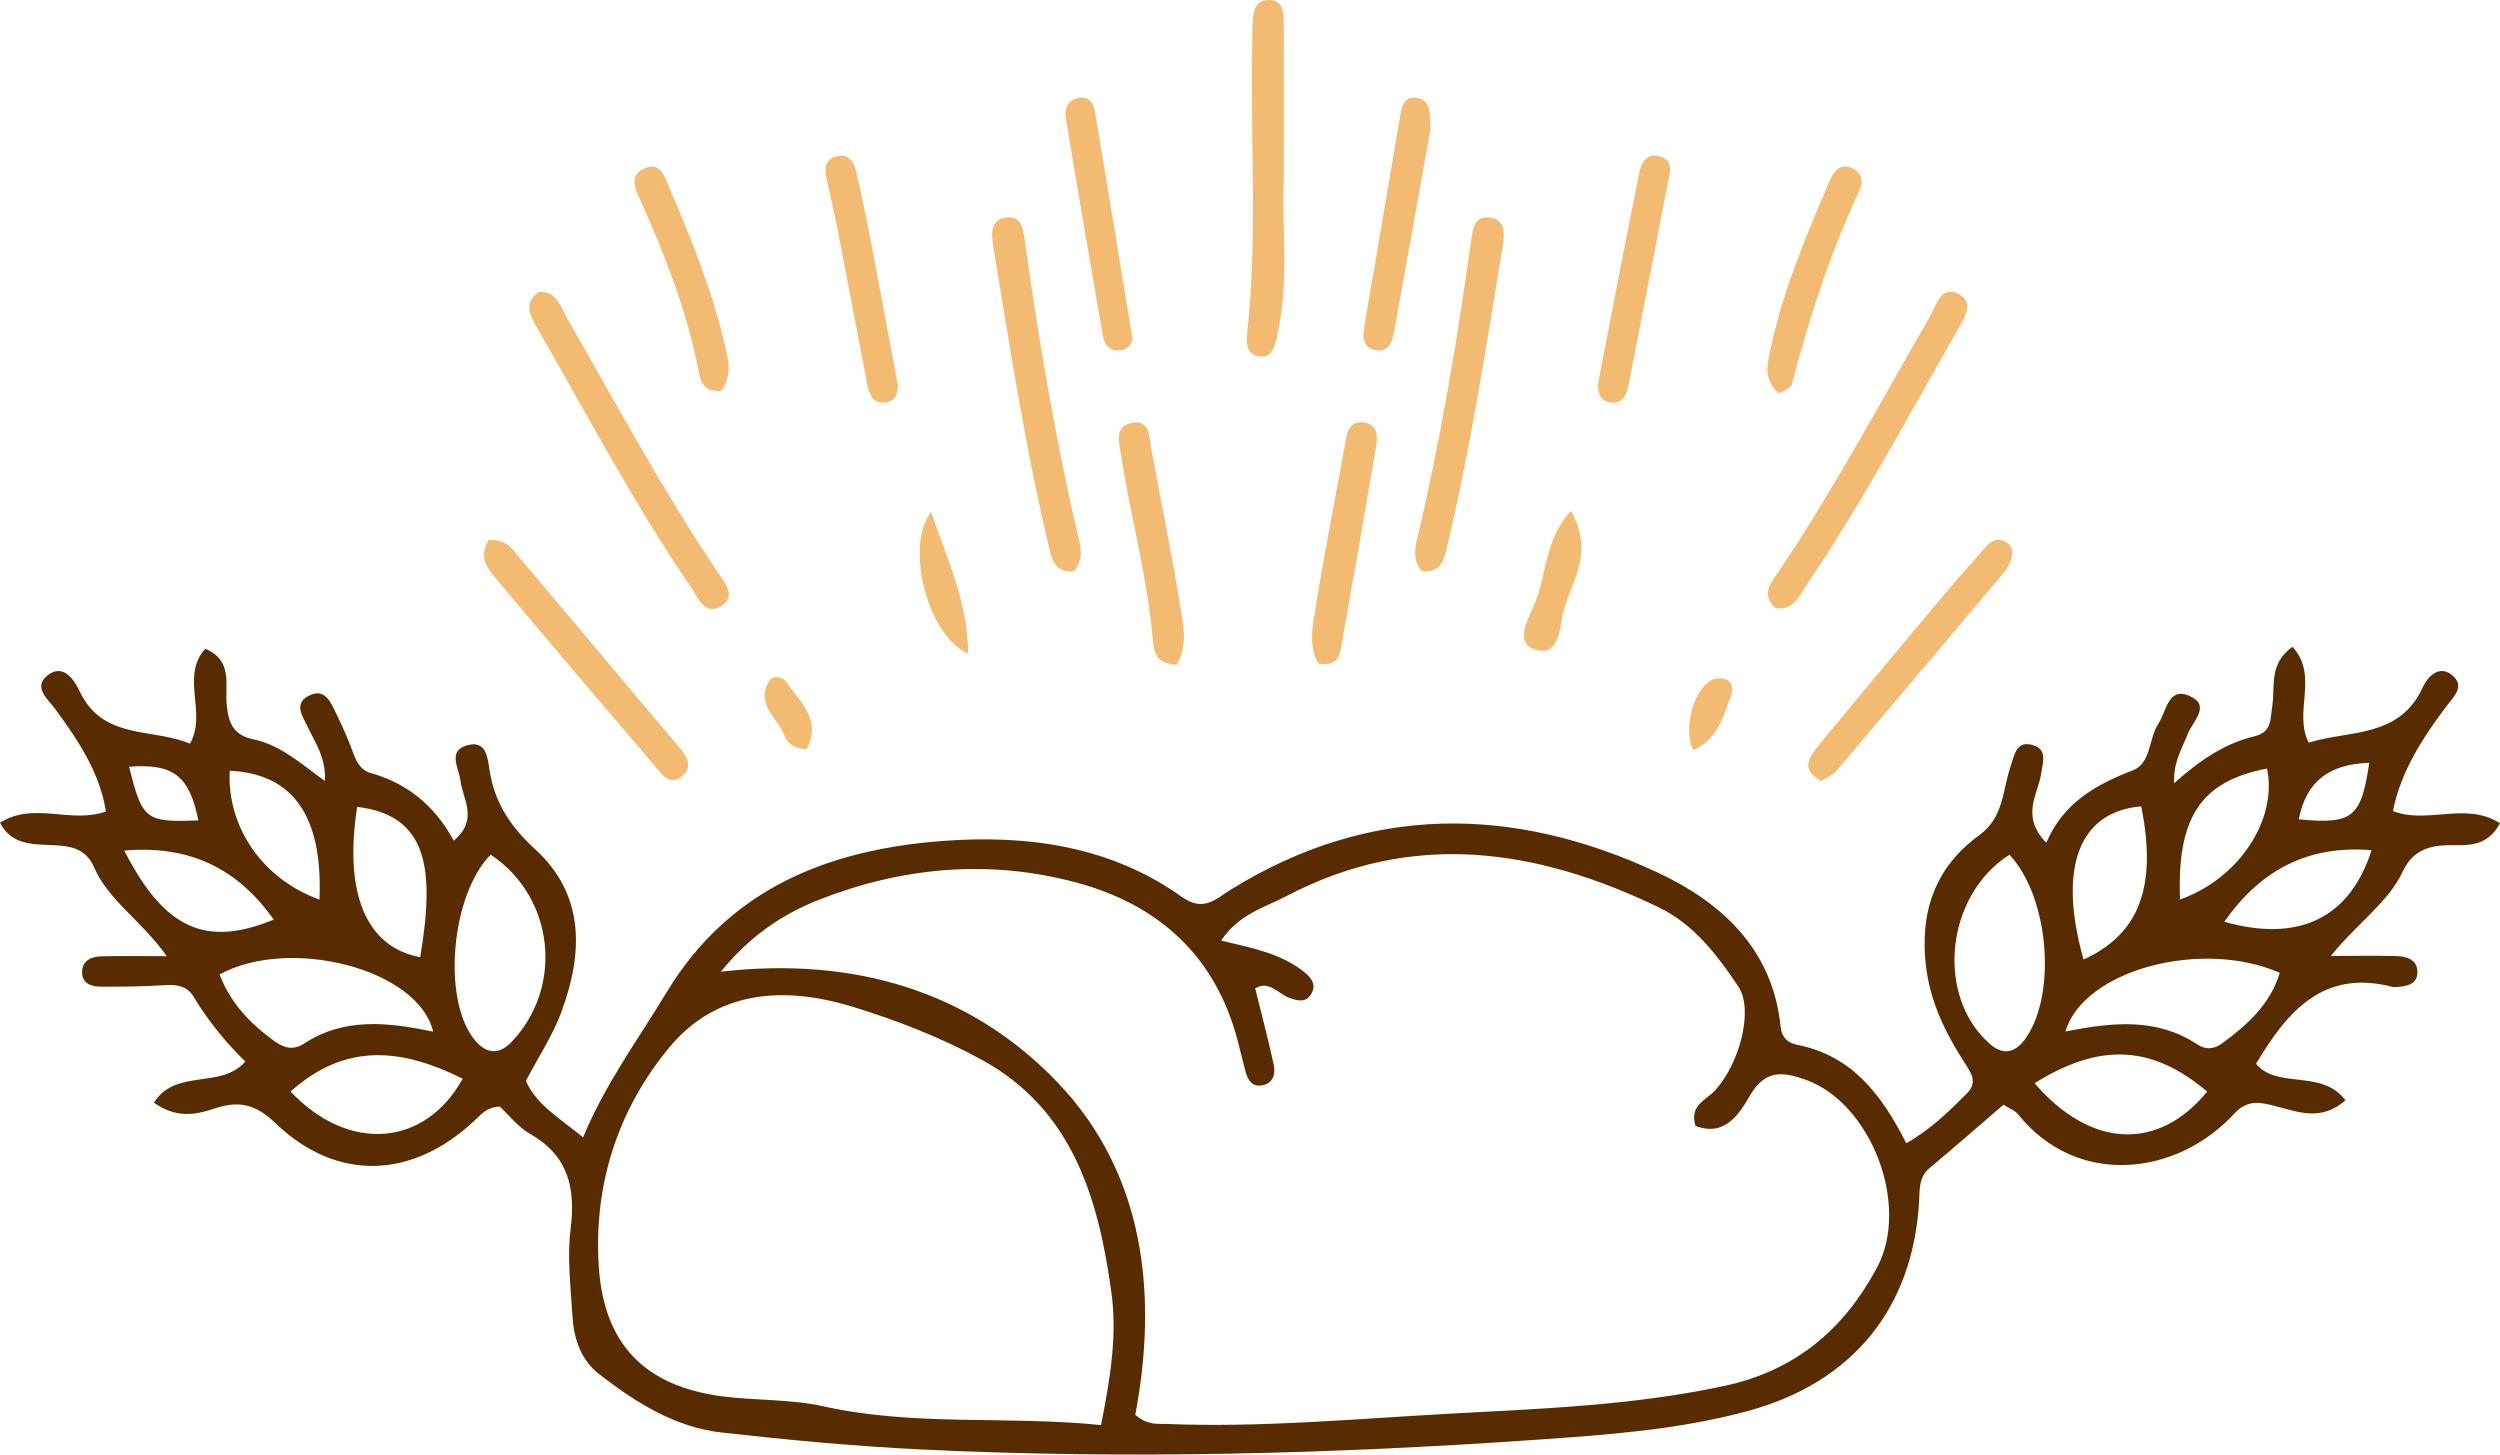 <?xml version="1.0" encoding="UTF-8"?> <svg xmlns="http://www.w3.org/2000/svg" width="110" height="64" viewBox="0 0 110 64" fill="none"><path d="M8.358 32.724C9.126 31.372 7.927 29.798 9.028 28.546C10.251 29.048 9.9 30.124 9.97 30.941C10.042 31.797 10.246 32.342 11.155 32.532C12.341 32.78 13.241 33.603 14.294 34.364C14.353 33.342 13.867 32.681 13.533 31.973C13.314 31.508 12.919 30.973 13.56 30.627C14.299 30.228 14.553 30.909 14.803 31.416C15.057 31.93 15.289 32.458 15.489 32.995C15.653 33.439 15.812 33.872 16.317 34.014C17.926 34.467 19.132 35.452 19.965 36.989C21.072 36.064 20.365 35.177 20.259 34.35C20.185 33.767 19.661 33.011 20.605 32.78C21.427 32.578 21.462 33.409 21.546 33.926C21.776 35.349 22.473 36.383 23.553 37.373C25.755 39.389 25.651 41.959 24.698 44.536C24.325 45.548 23.709 46.471 23.14 47.559C23.593 48.601 24.623 49.202 25.657 50.043C26.647 47.655 28.087 45.724 29.325 43.672C32.101 39.075 36.468 37.379 41.485 37.002C45.211 36.723 48.862 37.221 52.01 39.469C52.967 40.152 53.519 39.537 54.147 39.149C60.26 35.36 66.582 35.439 72.905 38.377C75.715 39.683 77.996 41.734 78.345 45.162C78.394 45.646 78.645 45.887 79.081 45.973C81.457 46.443 82.782 48.124 83.874 50.303C84.939 49.706 85.73 48.92 86.525 48.13C87.025 47.633 86.756 47.246 86.454 46.778C85.607 45.469 84.931 44.098 84.742 42.504C84.461 40.133 85.143 38.157 87.084 36.752C88.175 35.962 88.108 34.765 88.469 33.711C88.638 33.218 88.712 32.583 89.422 32.777C90.109 32.965 89.884 33.536 89.805 34.064C89.67 34.969 88.891 35.89 90.037 37.082C90.784 35.327 92.22 34.518 93.85 33.892C94.65 33.585 94.537 32.499 94.972 31.837C95.32 31.308 95.394 30.234 96.3 30.605C97.336 31.029 96.463 31.746 96.249 32.317C96.017 32.938 95.622 33.513 95.66 34.464C96.811 33.432 97.904 32.706 99.209 32.394C99.97 32.212 99.892 31.62 99.981 31.05C100.112 30.206 99.817 29.198 100.872 28.46C102.045 29.759 100.892 31.317 101.584 32.677C103.353 32.116 105.565 32.504 106.607 30.233C106.812 29.787 107.298 29.266 107.846 29.671C108.541 30.183 107.915 30.703 107.602 31.125C106.576 32.509 105.642 33.93 105.289 35.684C106.802 36.287 108.485 35.253 110 36.224C109.386 37.369 108.424 37.164 107.635 37.191C106.727 37.222 106.106 37.523 105.719 38.35C105.08 39.712 103.785 40.548 102.557 42.061C103.759 42.061 104.589 42.045 105.417 42.067C105.902 42.079 106.392 42.218 106.364 42.818C106.342 43.316 105.891 43.396 105.473 43.427C105.416 43.431 105.354 43.445 105.301 43.431C102.218 42.614 100.63 44.518 99.265 46.809C100.22 47.945 102.156 47.021 103.2 48.413C102.145 49.338 101.151 48.936 100.185 48.686C99.503 48.509 98.908 48.344 98.31 48.997C95.801 51.732 91.404 52.28 88.793 49.026C88.66 48.859 88.421 48.778 88.153 48.607C87.061 49.546 85.992 50.482 84.903 51.394C84.44 51.781 84.469 52.285 84.443 52.803C84.197 57.537 81.531 60.828 76.912 62.083C73.901 62.901 70.805 63.126 67.712 63.342C58.651 63.974 49.581 64.217 40.505 63.775C37.582 63.633 34.661 63.357 31.752 63.03C29.697 62.799 27.976 61.709 26.372 60.47C25.546 59.833 25.244 58.885 25.186 57.883C25.114 56.622 24.949 55.338 25.105 54.099C25.334 52.284 25.019 50.858 23.322 49.89C22.791 49.588 22.39 49.059 21.989 48.688C21.428 48.706 21.17 49.033 20.881 49.305C18.131 51.887 14.816 52.006 12.123 49.421C11.223 48.556 10.486 48.419 9.394 48.789C8.61 49.056 7.737 49.209 6.77 48.515C7.758 46.988 9.698 47.946 10.797 46.71C9.946 45.879 9.165 44.93 8.532 43.876C8.212 43.344 7.746 43.314 7.195 43.35C6.279 43.409 5.358 43.417 4.441 43.414C4.019 43.413 3.6 43.275 3.612 42.755C3.624 42.257 4.027 42.091 4.453 42.079C5.298 42.055 6.143 42.072 7.337 42.072C6.212 40.484 4.77 39.626 4.135 38.152C3.351 36.33 0.952 38.029 0 36.201C1.492 35.254 3.11 36.262 4.66 35.706C4.388 33.982 3.446 32.585 2.439 31.21C2.126 30.782 1.452 30.252 2.059 29.743C2.776 29.14 3.271 29.922 3.51 30.427C4.533 32.583 6.716 32.017 8.358 32.724ZM49.953 62.253C50.512 62.729 50.929 62.638 51.323 62.654C55.466 62.822 59.593 62.432 63.719 62.206C67.784 61.985 71.862 61.843 75.877 60.979C78.995 60.308 81.127 58.498 82.582 55.787C84.062 53.034 82.332 48.545 79.456 47.511C78.458 47.153 77.667 47.047 76.995 48.209C76.534 49.004 75.897 50.035 74.606 49.542C74.31 48.631 75.079 48.403 75.471 47.971C76.56 46.768 77.161 44.418 76.49 43.412C75.563 42.022 74.522 40.664 72.984 39.922C67.618 37.335 62.162 36.516 56.622 39.42C55.659 39.925 54.52 40.207 53.73 41.386C55.113 41.712 56.363 41.958 57.369 42.756C57.695 43.014 57.967 43.349 57.66 43.784C57.415 44.131 57.081 44.027 56.734 43.907C56.242 43.736 55.855 43.116 55.228 43.488C55.51 44.637 55.807 45.742 56.046 46.859C56.134 47.275 56.002 47.697 55.489 47.762C55.07 47.816 54.895 47.492 54.8 47.141C54.681 46.697 54.578 46.249 54.462 45.804C53.484 42.059 50.98 39.802 47.348 38.828C43.514 37.799 39.691 38.149 36.019 39.596C34.419 40.226 32.971 41.205 31.72 42.754C37.593 42.078 42.681 43.627 46.495 47.587C50.391 51.634 50.948 56.984 49.953 62.253ZM48.444 62.704C48.875 60.561 49.151 58.711 48.905 56.895C48.344 52.761 47.203 48.824 43.204 46.634C41.403 45.648 39.443 44.883 37.475 44.285C34.501 43.383 31.528 43.555 29.421 46.12C27.171 48.862 26.111 52.142 26.348 55.748C26.57 59.115 28.348 60.99 31.769 61.438C33.246 61.631 34.773 61.554 36.216 61.875C40.24 62.775 44.313 62.28 48.444 62.704ZM88.416 37.608C85.572 39.418 85.164 43.871 87.574 45.951C88.209 46.5 88.738 46.252 89.145 45.663C90.506 43.694 90.147 39.446 88.416 37.608ZM21.589 37.602C19.822 39.407 19.447 44.047 20.902 45.777C21.354 46.313 21.903 46.474 22.499 45.854C24.802 43.458 24.418 39.491 21.589 37.602ZM90.878 45.387C92.992 44.965 94.917 44.786 96.678 45.953C97.058 46.205 97.424 46.169 97.791 45.897C98.894 45.079 99.894 44.185 100.309 42.804C96.922 41.308 91.693 42.645 90.878 45.387ZM19.058 45.393C18.398 42.62 12.736 41.193 9.664 42.875C10.098 44.036 10.885 44.909 11.859 45.652C12.344 46.021 12.78 46.312 13.397 45.908C15.115 44.786 16.987 44.958 19.058 45.393ZM89.522 47.662C92.002 50.543 94.977 50.65 97.116 48.029C94.695 45.988 92.412 45.858 89.522 47.662ZM12.785 48.027C15.334 50.728 18.695 50.468 20.359 47.462C17.766 46.173 15.264 45.808 12.785 48.027ZM15.715 35.501C15.121 39.334 16.123 41.675 18.49 42.117C19.147 38.188 18.805 35.875 15.715 35.501ZM94.214 35.481C91.546 35.697 90.507 38.075 91.675 42.219C94.121 41.11 94.926 39.02 94.214 35.481ZM5.467 37.425C7.243 40.896 9.061 41.686 12.047 40.462C10.48 38.255 8.393 37.171 5.467 37.425ZM97.869 40.557C101.156 41.49 103.398 40.386 104.35 37.408C101.587 37.181 99.49 38.247 97.869 40.557ZM14.057 39.58C14.21 35.9 12.888 34.042 10.109 33.912C9.975 36.365 11.546 38.684 14.057 39.58ZM95.922 39.577C98.531 38.657 100.22 36.04 99.75 33.816C96.848 34.373 95.778 35.948 95.922 39.577ZM8.728 36.097C8.33 34.13 7.628 33.587 5.681 33.737C6.263 36.078 6.405 36.188 8.728 36.097ZM101.147 36.051C103.514 36.277 103.891 35.981 104.246 33.565C102.549 33.613 101.475 34.33 101.147 36.051Z" fill="#592C00"></path><path d="M78.133 26.763C77.438 26.139 77.953 25.612 78.282 25.12C80.703 21.504 82.759 17.675 84.925 13.909C85.206 13.422 85.405 12.495 86.228 12.964C86.854 13.321 86.448 13.98 86.159 14.481C83.989 18.244 81.965 22.093 79.52 25.692C79.186 26.183 78.954 26.862 78.133 26.763Z" fill="#F2BB71"></path><path d="M23.725 12.839C24.496 12.821 24.647 13.46 24.914 13.928C27.072 17.698 29.131 21.526 31.555 25.14C31.861 25.597 32.409 26.206 31.782 26.635C31.02 27.157 30.71 26.285 30.388 25.814C27.899 22.174 25.848 18.274 23.652 14.46C23.336 13.91 22.995 13.342 23.725 12.839Z" fill="#F2BB71"></path><path d="M56.491 7.777C56.367 9.803 56.767 12.341 56.18 14.838C56.071 15.304 55.941 15.81 55.329 15.666C54.863 15.557 54.825 15.105 54.873 14.675C55.357 10.324 54.988 5.958 55.105 1.601C55.109 1.428 55.1 1.255 55.113 1.084C55.15 0.558 55.18 -0.055 55.899 0.004C56.496 0.053 56.482 0.633 56.485 1.086C56.498 3.153 56.491 5.22 56.491 7.777Z" fill="#F2BB71"></path><path d="M62.562 25.126C62.125 24.616 62.264 24.1 62.381 23.603C63.395 19.308 64.119 14.961 64.729 10.594C64.806 10.044 64.883 9.471 65.574 9.576C66.265 9.679 66.204 10.317 66.121 10.822C65.382 15.284 64.706 19.759 63.645 24.161C63.53 24.636 63.405 25.21 62.562 25.126Z" fill="#F2BB71"></path><path d="M47.264 25.126C46.417 25.206 46.293 24.634 46.178 24.158C45.117 19.756 44.441 15.281 43.701 10.819C43.618 10.316 43.56 9.676 44.25 9.574C44.943 9.471 45.017 10.044 45.094 10.594C45.693 14.905 46.413 19.195 47.402 23.437C47.53 23.986 47.731 24.552 47.264 25.126Z" fill="#F2BB71"></path><path d="M21.509 23.755C22.213 23.758 22.429 24.029 22.652 24.293C25.01 27.093 27.374 29.888 29.723 32.695C30.079 33.121 30.615 33.644 30 34.163C29.438 34.636 29.07 33.999 28.762 33.639C26.454 30.947 24.161 28.241 21.881 25.525C21.561 25.143 21.182 24.731 21.331 24.151C21.384 23.939 21.513 23.745 21.509 23.755Z" fill="#F2BB71"></path><path d="M80.132 34.37C79.2 33.853 79.606 33.299 80.013 32.805C81.757 30.685 83.518 28.578 85.281 26.473C85.942 25.684 86.625 24.914 87.303 24.141C87.585 23.82 87.919 23.57 88.33 23.9C88.653 24.16 88.549 24.513 88.397 24.837C88.349 24.94 88.294 25.045 88.222 25.131C85.754 28.062 83.287 30.994 80.806 33.913C80.634 34.117 80.351 34.225 80.132 34.37Z" fill="#F2BB71"></path><path d="M62.94 5.693C62.445 8.449 61.893 11.541 61.331 14.632C61.243 15.114 61.035 15.563 60.433 15.384C59.957 15.243 59.956 14.8 60.027 14.383C60.554 11.287 61.083 8.191 61.61 5.094C61.68 4.683 61.779 4.244 62.307 4.304C62.901 4.372 62.94 4.869 62.94 5.693Z" fill="#F2BB71"></path><path d="M49.827 14.885C49.827 14.976 49.76 15.378 49.233 15.42C48.82 15.453 48.595 15.156 48.533 14.804C47.973 11.598 47.421 8.39 46.895 5.178C46.827 4.764 47.014 4.359 47.511 4.301C47.933 4.252 48.12 4.563 48.18 4.924C48.716 8.134 49.243 11.347 49.827 14.885Z" fill="#F2BB71"></path><path d="M73.413 7.908C72.833 10.894 72.254 13.879 71.673 16.865C71.58 17.343 71.407 17.821 70.811 17.7C70.334 17.602 70.261 17.152 70.343 16.724C70.93 13.681 71.516 10.639 72.13 7.601C72.223 7.138 72.478 6.687 73.084 6.896C73.572 7.066 73.518 7.504 73.413 7.908Z" fill="#F2BB71"></path><path d="M39.5 16.936C39.519 17.259 39.428 17.669 38.92 17.714C38.416 17.758 38.247 17.354 38.166 16.938C37.72 14.627 37.286 12.315 36.836 10.005C36.694 9.273 36.507 8.55 36.361 7.818C36.277 7.397 36.316 6.982 36.829 6.868C37.342 6.754 37.573 7.124 37.668 7.531C37.915 8.592 38.134 9.661 38.339 10.73C38.729 12.76 39.1 14.792 39.5 16.936Z" fill="#F2BB71"></path><path d="M57.992 29.188C57.55 28.34 57.77 27.467 57.902 26.643C58.285 24.266 58.758 21.903 59.185 19.533C59.269 19.067 59.32 18.55 59.939 18.582C60.559 18.614 60.638 19.12 60.558 19.597C60.05 22.593 59.526 25.585 58.99 28.575C58.915 28.993 58.694 29.33 57.992 29.188Z" fill="#F2BB71"></path><path d="M51.787 29.244C50.783 29.243 50.76 28.559 50.714 28.036C50.475 25.34 49.742 22.734 49.335 20.07C49.251 19.517 49 18.791 49.761 18.614C50.595 18.419 50.554 19.189 50.656 19.743C51.071 21.999 51.538 24.247 51.902 26.511C52.042 27.384 52.302 28.309 51.787 29.244Z" fill="#F2BB71"></path><path d="M78.274 17.318C77.602 16.703 77.749 16.104 77.858 15.569C78.399 12.914 79.442 10.429 80.505 7.953C80.675 7.556 80.926 7.213 81.404 7.366C81.853 7.51 82.031 7.924 81.836 8.339C80.543 11.098 79.603 13.976 78.841 16.921C78.801 17.075 78.504 17.163 78.274 17.318Z" fill="#F2BB71"></path><path d="M31.728 17.198C30.934 17.258 30.824 16.757 30.74 16.323C30.233 13.716 29.275 11.266 28.197 8.855C27.961 8.327 27.625 7.709 28.388 7.395C29.067 7.117 29.239 7.774 29.438 8.233C30.392 10.444 31.294 12.676 31.855 15.026C32.023 15.73 32.27 16.468 31.728 17.198Z" fill="#F2BB71"></path><path d="M40.965 22.52C41.686 24.636 42.581 26.493 42.6 28.763C40.841 27.996 39.791 24.098 40.965 22.52Z" fill="#F2BB71"></path><path d="M69.116 22.471C70.137 24.242 69.199 25.53 68.817 26.814C68.61 27.509 68.685 28.952 67.524 28.572C66.59 28.266 67.303 27.133 67.566 26.464C68.047 25.237 67.969 23.78 69.116 22.471Z" fill="#F2BB71"></path><path d="M35.488 32.969C34.877 32.925 34.624 32.669 34.509 32.357C34.221 31.573 33.197 30.963 33.855 29.953C34.03 29.684 34.454 29.787 34.599 30.006C35.174 30.875 36.183 31.646 35.488 32.969Z" fill="#F2BB71"></path><path d="M74.499 32.997C74.011 31.982 74.605 30.085 75.446 29.877C76.082 29.719 76.351 30.16 76.161 30.641C75.81 31.535 75.564 32.565 74.499 32.997Z" fill="#F2BB71"></path></svg> 